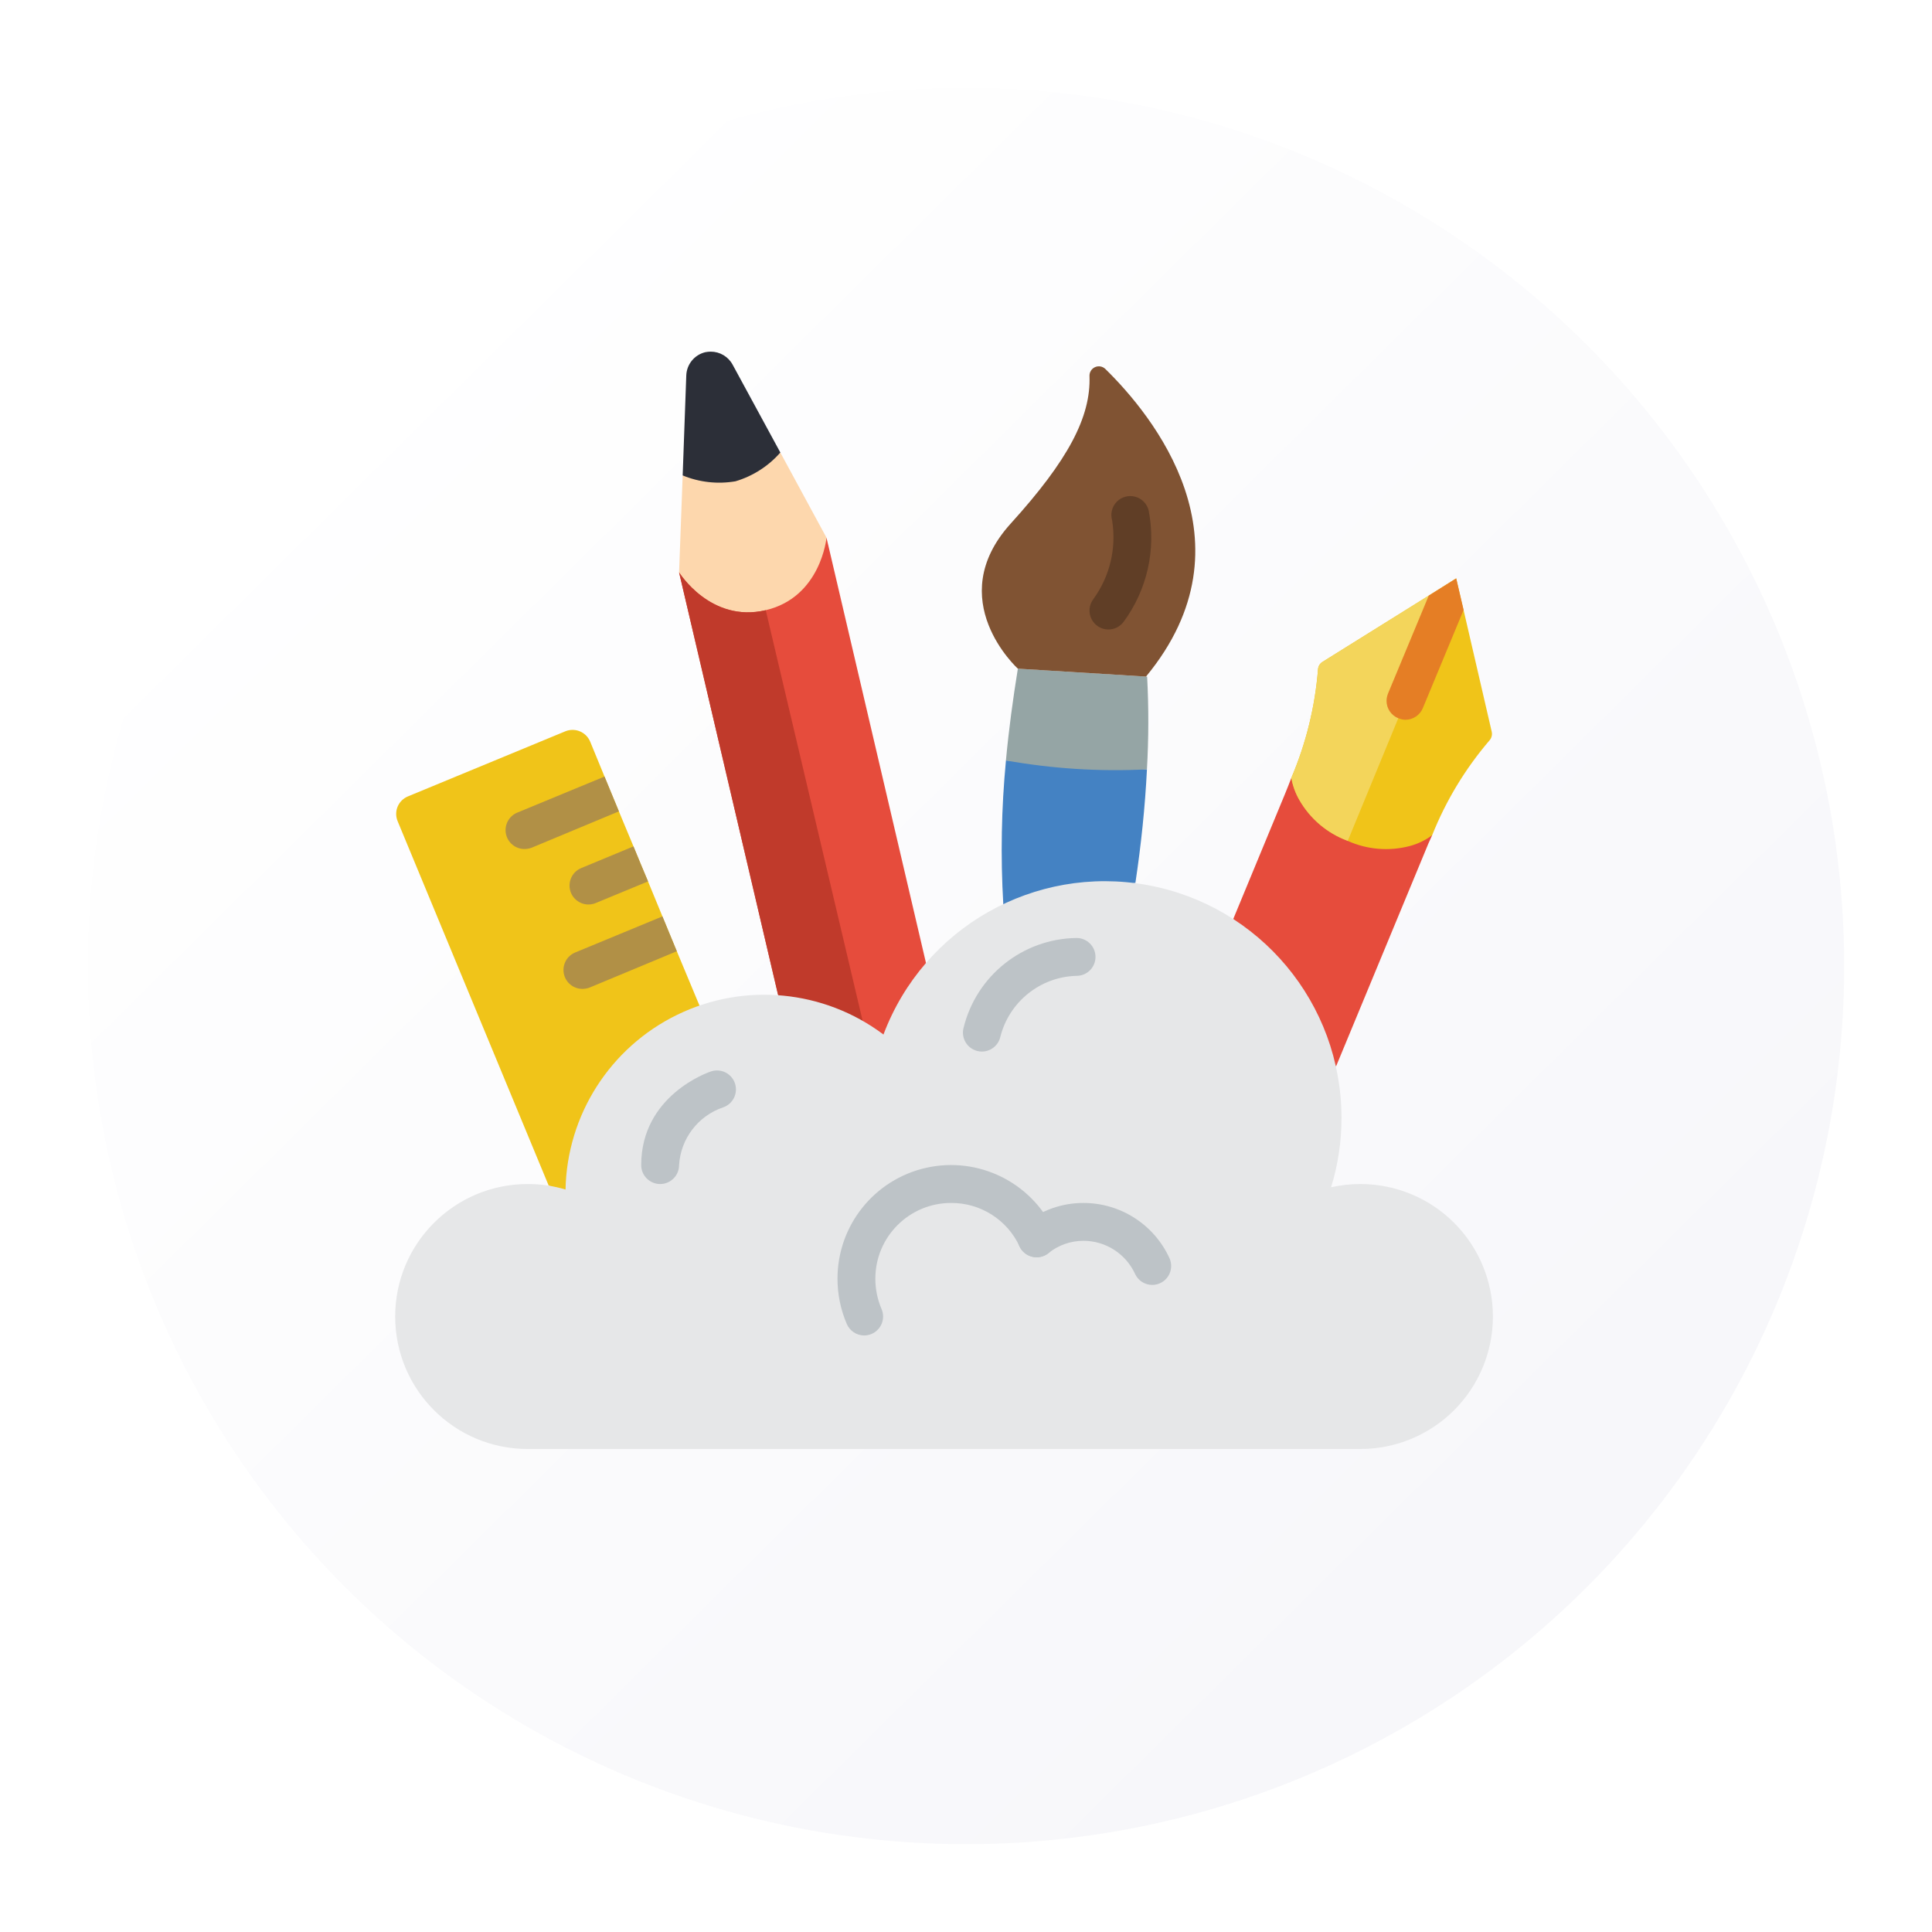 <svg width="88" height="88" viewBox="0 0 88 88" fill="none" xmlns="http://www.w3.org/2000/svg">
<g filter="url(#filter0_d_737_2)">
<circle cx="43" cy="43" r="40" fill="url(#paint0_linear_737_2)"/>
</g>
<g clip-path="url(#clip0_737_2)">
<path d="M65.233 38.043C65.118 38.285 65.006 38.543 64.897 38.819L60.853 48.578L56.172 41.862L58.526 36.172C58.629 35.914 58.733 35.664 58.819 35.431L65.233 38.043Z" fill="#E64C3C"/>
<path d="M52.242 35.043C52.156 36.767 51.975 38.491 51.716 40.215L45.699 41.19C45.571 39.009 45.611 36.821 45.819 34.647V34.638L52.242 35.043Z" fill="#4482C3"/>
<path d="M37.646 24.491C37.646 24.491 38.405 31.201 35.888 31.786C33.37 32.372 30.931 26.069 30.931 26.069L31.095 21.655C31.81 21.914 31.889 18.955 32.691 18.765C33.493 18.576 35.017 21.164 35.543 20.612L37.646 24.491Z" fill="#FDD7AD"/>
<path d="M42.181 43.879L40.413 49.621L39.931 49.207L35.439 45.31L30.931 26.069C30.931 26.069 32.362 28.388 34.879 27.793C37.396 27.198 37.646 24.491 37.646 24.491L42.181 43.879Z" fill="#E64C3C"/>
<path d="M39.931 49.207L35.439 45.31L30.931 26.069C30.931 26.069 32.362 28.388 34.879 27.793L39.931 49.207Z" fill="#C03A2B"/>
<path d="M31.862 45.802L31.793 56.517L24.991 54L18.112 37.405C18.024 37.194 18.023 36.956 18.11 36.744C18.198 36.532 18.366 36.364 18.578 36.276L25.75 33.31C26.191 33.13 26.694 33.338 26.88 33.776L27.535 35.371L27.862 36.164L28.19 36.957L28.854 38.552L29.181 39.345L29.517 40.147L30.173 41.741L30.5 42.535L30.828 43.328L31.828 45.724L31.862 45.802Z" fill="#F0C419"/>
<path d="M28.19 36.957L24.216 38.612C24.108 38.653 23.994 38.673 23.879 38.672C23.472 38.668 23.123 38.378 23.044 37.978C22.965 37.578 23.177 37.177 23.552 37.017L27.535 35.371L27.862 36.164L28.19 36.957Z" fill="#B19046"/>
<path d="M29.518 40.147L27.121 41.138C27.017 41.179 26.905 41.2 26.793 41.198C26.386 41.194 26.037 40.904 25.958 40.504C25.879 40.104 26.091 39.703 26.466 39.543L28.854 38.552L29.181 39.345L29.518 40.147Z" fill="#B19046"/>
<path d="M30.828 43.328L26.854 44.983C26.749 45.023 26.638 45.043 26.526 45.043C26.117 45.042 25.764 44.754 25.683 44.353C25.601 43.952 25.813 43.548 26.19 43.388L30.173 41.741L30.5 42.535L30.828 43.328Z" fill="#B19046"/>
<path d="M68 59.965C68 61.566 67.364 63.101 66.233 64.233C65.101 65.364 63.566 66 61.965 66H24.035C20.702 66 18 63.298 18 59.965C18 56.633 20.702 53.931 24.035 53.931C24.618 53.929 25.199 54.014 25.759 54.181C25.826 50.785 27.789 47.713 30.842 46.224C33.895 44.736 37.525 45.082 40.241 47.121C42.075 42.246 47.131 39.38 52.255 40.312C57.379 41.243 61.103 45.706 61.103 50.914C61.106 51.986 60.946 53.053 60.629 54.078C61.068 53.981 61.516 53.931 61.965 53.931C63.566 53.931 65.101 54.567 66.233 55.699C67.364 56.83 68 58.365 68 59.965Z" fill="#E6E7E8"/>
<path d="M35.544 20.612C35 21.233 34.291 21.687 33.5 21.922C32.69 22.061 31.856 21.969 31.095 21.655L31.259 17.103C31.276 16.597 31.628 16.163 32.121 16.043C32.203 16.026 32.287 16.017 32.371 16.017C32.789 16.016 33.173 16.245 33.371 16.612L35.544 20.612Z" fill="#2C2F38"/>
<path d="M52.241 35.043C50.092 35.152 47.937 35.016 45.819 34.638C45.948 33.233 46.138 31.845 46.362 30.457C48.302 30.578 50.258 30.698 52.25 30.819C52.325 32.226 52.322 33.636 52.241 35.043Z" fill="#95A5A5"/>
<path d="M46.362 30.457C46.362 30.457 42.895 27.313 46.039 23.845C48.653 20.962 49.691 18.994 49.625 17.128C49.618 16.954 49.719 16.792 49.879 16.722C50.039 16.651 50.226 16.686 50.35 16.809C52.473 18.887 57.263 24.689 52.199 30.817" fill="#805333"/>
<path d="M50.487 28.672C50.16 28.672 49.862 28.488 49.716 28.196C49.57 27.904 49.602 27.554 49.797 27.293C50.553 26.258 50.862 24.963 50.655 23.698C50.568 23.398 50.65 23.074 50.869 22.851C51.089 22.629 51.412 22.543 51.713 22.626C52.015 22.71 52.247 22.95 52.321 23.254C52.666 25.032 52.25 26.873 51.174 28.33C51.011 28.546 50.757 28.672 50.487 28.672Z" fill="#603E26"/>
<path d="M39.362 60.828C39.017 60.828 38.704 60.621 38.569 60.303C38.29 59.652 38.146 58.95 38.147 58.241C38.145 55.819 39.826 53.719 42.19 53.191C44.555 52.662 46.969 53.845 48 56.038C48.203 56.469 48.018 56.983 47.587 57.185C47.156 57.388 46.642 57.203 46.44 56.772C45.877 55.558 44.657 54.784 43.319 54.793C41.414 54.793 39.871 56.337 39.871 58.241C39.87 58.718 39.967 59.19 40.155 59.628C40.245 59.838 40.247 60.075 40.162 60.287C40.076 60.499 39.91 60.669 39.7 60.759C39.593 60.804 39.478 60.828 39.362 60.828Z" fill="#BDC3C7"/>
<path d="M52.483 58.526C52.145 58.526 51.839 58.329 51.699 58.022C51.277 57.106 50.362 56.519 49.354 56.517C48.772 56.516 48.207 56.714 47.754 57.079C47.381 57.376 46.839 57.315 46.542 56.943C46.245 56.57 46.306 56.028 46.679 55.731C47.437 55.121 48.381 54.79 49.354 54.793C51.037 54.795 52.566 55.776 53.267 57.306C53.389 57.573 53.367 57.883 53.208 58.13C53.05 58.377 52.776 58.526 52.483 58.526Z" fill="#BDC3C7"/>
<path d="M30.069 53.931C29.593 53.931 29.206 53.545 29.206 53.069C29.206 49.898 32.252 48.845 32.382 48.803C32.835 48.651 33.325 48.894 33.476 49.346C33.628 49.799 33.385 50.289 32.932 50.441C31.793 50.829 31.002 51.868 30.931 53.069C30.931 53.545 30.545 53.931 30.069 53.931Z" fill="#BDC3C7"/>
<path d="M44.724 47.897C44.653 47.897 44.582 47.888 44.514 47.871C44.052 47.755 43.771 47.287 43.887 46.825C44.466 44.444 46.584 42.756 49.034 42.724C49.51 42.723 49.897 43.108 49.898 43.584C49.9 44.06 49.515 44.447 49.039 44.448C47.382 44.489 45.957 45.635 45.56 47.244C45.464 47.627 45.119 47.897 44.724 47.897Z" fill="#BDC3C7"/>
<path d="M67.948 33.336C67.976 33.475 67.938 33.618 67.845 33.724C66.743 35.01 65.86 36.47 65.233 38.043C64.928 38.27 64.583 38.437 64.215 38.535C63.274 38.783 62.276 38.701 61.388 38.302C61.379 38.302 61.379 38.293 61.371 38.293C60.451 37.95 59.68 37.298 59.19 36.448C59.006 36.134 58.881 35.789 58.819 35.431C59.488 33.861 59.899 32.193 60.034 30.491C60.041 30.349 60.119 30.22 60.241 30.146L65.078 27.129L66.328 26.345L66.664 27.785L67.948 33.336Z" fill="#F0C419"/>
<path d="M66.328 26.345L63.698 32.715H63.69L61.388 38.302C61.379 38.302 61.379 38.293 61.371 38.293C60.451 37.95 59.68 37.298 59.19 36.448C59.006 36.134 58.881 35.789 58.819 35.431C59.488 33.861 59.899 32.193 60.034 30.491C60.041 30.349 60.119 30.22 60.241 30.146L65.078 27.129L66.328 26.345Z" fill="#F3D55B"/>
<path d="M66.664 27.785L64.81 32.25C64.678 32.572 64.365 32.783 64.017 32.785C63.907 32.783 63.799 32.76 63.698 32.715H63.69C63.367 32.585 63.155 32.271 63.155 31.922C63.157 31.807 63.181 31.693 63.224 31.586L65.078 27.129L66.328 26.345L66.664 27.785Z" fill="#E57E25"/>
</g>
<defs>
<filter id="filter0_d_737_2" x="0" y="0" width="88" height="88" filterUnits="userSpaceOnUse" color-interpolation-filters="sRGB">
<feFlood flood-opacity="0" result="BackgroundImageFix"/>
<feColorMatrix in="SourceAlpha" type="matrix" values="0 0 0 0 0 0 0 0 0 0 0 0 0 0 0 0 0 0 127 0" result="hardAlpha"/>
<feOffset dx="1" dy="1"/>
<feGaussianBlur stdDeviation="2"/>
<feComposite in2="hardAlpha" operator="out"/>
<feColorMatrix type="matrix" values="0 0 0 0 0.592 0 0 0 0 0.599 0 0 0 0 0.754 0 0 0 0.25 0"/>
<feBlend mode="normal" in2="BackgroundImageFix" result="effect1_dropShadow_737_2"/>
<feBlend mode="normal" in="SourceGraphic" in2="effect1_dropShadow_737_2" result="shape"/>
</filter>
<linearGradient id="paint0_linear_737_2" x1="66.188" y1="70.826" x2="12.855" y2="16.913" gradientUnits="userSpaceOnUse">
<stop stop-color="#F7F7FA"/>
<stop offset="1" stop-color="white"/>
</linearGradient>
<clipPath id="clip0_737_2">
<rect width="50" height="50" fill="white" transform="translate(18 16)"/>
</clipPath>
</defs>
</svg>
